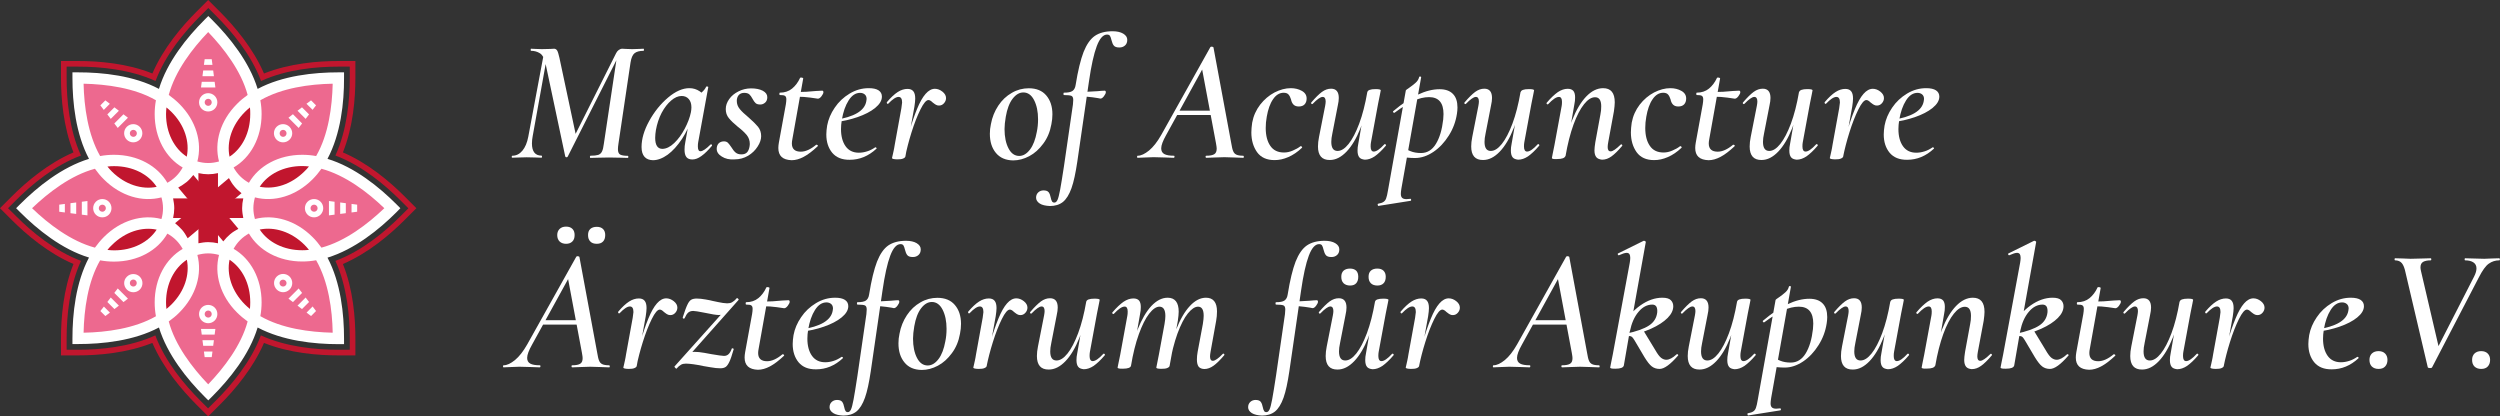 <svg enable-background="new 0 0 2401.6 400" viewBox="0 0 2401.6 400" xmlns="http://www.w3.org/2000/svg" xmlns:xlink="http://www.w3.org/1999/xlink"><rect x="0" y="0" width="2401.6" height="400" fill="#333333" stroke="none"/><clipPath id="a"><path d="m175.1 221c2 2.3 3.6 5.1 5.2 7.9l18.6-15.6 15.6 18.6c2-2.5 4.1-4.8 6.6-6.9 2.3-2 5.1-3.6 7.9-5.2l-15.6-18.6 18.6-15.6c-2.5-2-4.9-4.1-6.9-6.6-2-2.3-3.6-5.1-5.2-7.9l-18.6 15.6-15.6-18.6c-2 2.5-4.1 4.9-6.6 6.9s-5.1 3.6-7.9 5.2l15.6 18.6-18.6 15.6c2.4 2 4.8 4.2 6.9 6.6"/></clipPath><path d="m200 158.8c-3.6 0-7.3-.5-11-1.6l-2.1-.6.6-2.1c4.8-18.1-1.5-38-16.7-53.2-3-3-6.3-5.8-9.9-8.3l-1.3-.9.4-1.5c6.6-24.4 24.5-46.9 38.4-61.4l1.6-1.7 1.6 1.7c13.9 14.5 31.9 37 38.4 61.4l.4 1.5-1.3.9c-3.6 2.5-7 5.3-9.9 8.3-15.2 15.2-21.5 35.1-16.7 53.2l.6 2.1-2.1.6c-3.7 1.1-7.4 1.6-11 1.6" fill="#ed698f"/><path d="m170.9 170.9c-2.6 2.6-5.6 4.8-8.9 6.6l-1.9 1.1-1.1-1.9c-9.4-16.2-27.9-25.8-49.4-25.8-4.2 0-8.5.4-12.9 1.1l-1.5.3-.8-1.3c-12.7-22-15.9-50.5-16.3-70.6l-.1-2.3 2.3.1c20.1.4 48.7 3.6 70.6 16.2l1.3.8-.3 1.5c-.8 4.4-1.1 8.7-1.1 12.9 0 21.5 9.7 40 25.8 49.4l1.9 1.1-1.1 1.9c-1.7 3.3-4 6.3-6.5 8.9" fill="#ed698f"/><path d="m158.8 200c0 3.6-.5 7.3-1.6 11l-.6 2.1-2.1-.6c-18.1-4.8-38 1.5-53.2 16.7-3 3-5.8 6.3-8.3 9.9l-.9 1.3-1.5-.4c-24.4-6.6-46.9-24.5-61.4-38.4l-1.7-1.6 1.7-1.6c14.5-13.9 37-31.9 61.4-38.4l1.5-.4.9 1.3c2.5 3.6 5.3 7 8.3 9.9 15.2 15.2 35.1 21.5 53.2 16.7l2.1-.6.6 2.1c1.1 3.7 1.6 7.4 1.6 11" fill="#ed698f"/><path d="m170.9 229.1c2.6 2.6 4.8 5.6 6.6 8.9l1.1 1.9-1.9 1.1c-16.2 9.4-25.8 27.9-25.8 49.4 0 4.2.4 8.5 1.1 12.9l.3 1.5-1.3.8c-21.9 12.6-50.5 15.8-70.6 16.2l-2.3.1.1-2.3c.4-20.1 3.6-48.7 16.2-70.6l.8-1.4 1.5.3c4.4.8 8.7 1.1 12.9 1.1 21.5 0 40-9.7 49.4-25.8l1.1-1.9 1.9 1.1c3.3 1.9 6.3 4.1 8.9 6.7" fill="#ed698f"/><path d="m200 241.2c3.6 0 7.3.5 11 1.6l2.1.6-.6 2.1c-4.8 18.1 1.5 38 16.7 53.2 3 3 6.3 5.8 9.9 8.3l1.3.9-.4 1.5c-6.6 24.5-24.5 46.9-38.4 61.4l-1.6 1.7-1.6-1.7c-13.9-14.5-31.9-37-38.4-61.4l-.4-1.5 1.3-.9c3.6-2.5 7-5.3 9.9-8.3 15.2-15.2 21.5-35.1 16.7-53.2l-.6-2.1 2.1-.6c3.7-1.1 7.4-1.6 11-1.6" fill="#ed698f"/><path d="m229.1 229.1c2.6-2.6 5.6-4.8 8.9-6.6l1.9-1.1 1.1 1.9c9.4 16.2 27.9 25.8 49.4 25.8 4.2 0 8.5-.4 12.9-1.1l1.5-.3.8 1.3c12.6 21.9 15.8 50.5 16.2 70.6v2.3l-2.3-.1c-20.1-.4-48.7-3.6-70.6-16.2l-1.3-.8.3-1.5c.8-4.4 1.1-8.7 1.1-12.9 0-21.5-9.7-40-25.8-49.4l-1.9-1.1 1.1-1.9c1.9-3.3 4.1-6.3 6.7-8.9" fill="#ed698f"/><path d="m241.2 200c0-3.6.5-7.3 1.6-11l.6-2.1 2.1.6c18.1 4.8 38-1.5 53.2-16.7 3-3 5.8-6.3 8.3-9.9l.9-1.3 1.5.4c24.4 6.6 46.9 24.5 61.4 38.4l1.7 1.6-1.7 1.6c-14.5 13.9-37 31.9-61.4 38.4l-1.5.4-.9-1.3c-2.5-3.6-5.3-7-8.3-9.9-15.2-15.2-35.1-21.5-53.2-16.7l-2.1.6-.6-2.1c-1.1-3.7-1.6-7.4-1.6-11" fill="#ed698f"/><path d="m229.1 170.9c-2.6-2.6-4.8-5.6-6.6-8.9l-1.1-1.9 1.9-1.1c16.2-9.4 25.8-27.9 25.8-49.4 0-4.2-.4-8.5-1.1-12.9l-.3-1.5 1.3-.8c21.9-12.6 50.5-15.8 70.6-16.2h2.3l-.1 2.3c-.4 20.1-3.6 48.7-16.2 70.6l-.8 1.3-1.5-.3c-4.4-.8-8.7-1.1-12.9-1.1-21.5 0-40 9.6-49.4 25.8l-1.1 1.9-1.9-1.1c-3.3-1.9-6.3-4.1-8.9-6.7" fill="#ed698f"/><path d="m238.7 298.5c-1.9-1.6-3.5-3-4.9-4.4-12.8-12.8-18.6-29.7-15.4-45l.7-3.2 2.7 1.8c13.1 8.6 21 24.6 21 42.7 0 2-.1 4.2-.4 6.6l-.4 4.1z" fill="#fff"/><path d="m218.3 150.9c-3.2-15.4 2.6-32.2 15.4-45 1.4-1.4 3-2.9 5-4.4l3.2-2.6.4 4.1c.2 2.4.4 4.6.4 6.6 0 18.2-7.8 34.1-21 42.8l-2.7 1.8z" fill="#fff"/><path d="m178.3 152.3c-13.1-8.6-21-24.6-21-42.8 0-2 .1-4.2.4-6.6l.4-4.1 3.2 2.6c1.9 1.6 3.5 3 4.9 4.4 12.8 12.8 18.6 29.7 15.4 45l-.7 3.2z" fill="#fff"/><path d="m257.5 182.5c-2.9 0-5.7-.3-8.5-.9l-3.2-.7 1.8-2.7c8.6-13.1 24.6-21 42.8-21 2 0 4.2.1 6.6.4l4.1.4-2.6 3.2c-1.6 1.9-3 3.5-4.4 4.9-10.5 10.6-23.5 16.4-36.6 16.4z" fill="#fff"/><path d="m290.4 242.7c-18.2 0-34.1-7.8-42.8-21l-1.8-2.7 3.2-.7c2.8-.6 5.6-.9 8.5-.9 13.1 0 26.1 5.8 36.6 16.3 1.4 1.4 2.9 3.1 4.4 5l2.6 3.2-4.1.4c-2.4.3-4.6.4-6.6.4" fill="#fff"/><path d="m142.5 182.5c-13.1 0-26.1-5.8-36.6-16.3-1.4-1.4-2.9-3.1-4.4-5l-2.6-3.2 4.1-.4c2.5-.2 4.6-.4 6.6-.4 18.2 0 34.1 7.8 42.8 20.9l1.8 2.7-3.2.7c-2.8.7-5.7 1-8.5 1z" fill="#fff"/><path d="m157.7 297.1c-.2-2.4-.4-4.6-.4-6.6 0-18.2 7.8-34.2 20.9-42.8l2.7-1.8.7 3.2c3.2 15.4-2.6 32.2-15.4 45-1.4 1.4-3.1 2.9-5 4.4l-3.2 2.6z" fill="#fff"/><path d="m109.6 242.7c-2 0-4.2-.1-6.6-.4l-4.1-.4 2.6-3.2c1.5-1.9 3-3.5 4.4-5 10.5-10.5 23.5-16.3 36.6-16.3 2.9 0 5.7.3 8.5.9l3.2.7-1.8 2.7c-8.7 13.2-24.6 21-42.8 21" fill="#fff"/><path d="m308.8 237.9c-2.6-3.6-5.4-7.1-8.6-10.2-16.2-16.2-37.1-22.1-55.3-17.3-.9-3.3-1.5-6.7-1.5-10.4 0-3.6.6-7.1 1.5-10.4 18.2 4.8 39.1-1.1 55.3-17.3 3.2-3.2 6-6.6 8.6-10.2 23 6.2 44.5 22.6 60.4 37.9-16 15.3-37.4 31.7-60.4 37.9m-59.3-17.4c14.2-2.9 30.3 2.1 43 14.8 1.5 1.5 2.9 3.1 4.3 4.8-2.1.2-4.3.4-6.4.4-18 0-33-7.9-40.9-20m70.1 99.1c-22.1-.5-48.9-4-69.5-15.9.8-4.4 1.2-8.8 1.2-13.3 0-22.9-10.6-41.9-26.9-51.4 1.7-3 3.7-5.8 6.3-8.4s5.4-4.6 8.4-6.3c9.5 16.3 28.5 26.9 51.3 26.9 4.5 0 8.9-.4 13.3-1.2 11.9 20.8 15.5 47.6 15.9 69.6m-79.5-22.8c-1.7-1.4-3.3-2.8-4.8-4.3-12.7-12.7-17.8-28.8-14.8-43 12.1 7.9 19.9 22.9 20 40.9 0 2.2-.2 4.3-.4 6.4m-40.1 72.4c-15.3-16-31.7-37.4-37.9-60.4 3.6-2.6 7.1-5.4 10.2-8.6 16.2-16.2 22.1-37.1 17.3-55.3 3.3-.9 6.8-1.5 10.4-1.5s7.1.6 10.4 1.5c-4.8 18.2 1.1 39.2 17.3 55.3 3.2 3.2 6.6 6 10.2 8.6-6.2 23-22.6 44.4-37.9 60.4m-35.3-76.7c-1.5 1.5-3.1 2.9-4.8 4.3-.2-2.1-.4-4.3-.4-6.4 0-18 7.8-33 19.9-40.9 3 14.2-2 30.3-14.7 43m-84.4 27.1c.5-22.1 4-48.9 15.9-69.5 4.4.8 8.8 1.2 13.3 1.2 22.9 0 41.9-10.6 51.3-26.9 3 1.7 5.8 3.7 8.4 6.3s4.6 5.4 6.3 8.4c-16.3 9.5-26.9 28.5-26.9 51.4 0 4.5.4 8.9 1.2 13.3-20.6 11.8-47.4 15.4-69.5 15.8m70.2-99.1c-7.9 12.1-22.9 19.9-40.9 19.9-2.1 0-4.3-.1-6.4-.4 1.4-1.7 2.8-3.3 4.3-4.8 12.7-12.6 28.8-17.6 43-14.7m-119.7-20.5c16-15.3 37.4-31.7 60.4-37.9 2.6 3.6 5.4 7.1 8.6 10.2 16.2 16.2 37.1 22.1 55.3 17.3.9 3.3 1.5 6.7 1.5 10.4 0 3.6-.5 7.1-1.5 10.4-18.2-4.8-39.1 1.1-55.3 17.3-3.2 3.2-6 6.6-8.6 10.2-23-6.2-44.5-22.6-60.4-37.9m119.7-20.5c-14.2 2.9-30.3-2.1-43-14.8-1.5-1.5-2.9-3.1-4.3-4.8 2.1-.2 4.3-.4 6.4-.4 18 0 32.9 7.9 40.9 20m-70.2-99.1c22.1.5 48.9 4 69.5 15.9-.8 4.4-1.2 8.8-1.2 13.3 0 22.9 10.6 41.9 26.9 51.3-1.7 3-3.7 5.8-6.3 8.4s-5.4 4.6-8.4 6.3c-9.5-16.3-28.4-26.9-51.3-26.9-4.5 0-8.9.4-13.3 1.2-11.8-20.7-15.4-47.5-15.9-69.5m79.6 22.8c1.7 1.4 3.3 2.8 4.8 4.3 12.7 12.7 17.8 28.8 14.8 43-12.1-7.9-20-22.9-20-40.9 0-2.2.2-4.3.4-6.4m40.1-72.4c15.3 16 31.7 37.4 37.9 60.4-3.6 2.6-7.1 5.4-10.2 8.6-16.2 16.2-22.1 37.1-17.3 55.3-3.3.9-6.7 1.5-10.4 1.5s-7.1-.6-10.4-1.5c4.8-18.2-1.1-39.1-17.3-55.3-3.2-3.2-6.6-6-10.2-8.6 6.2-23 22.6-44.5 37.9-60.4m35.3 76.7c1.5-1.5 3.1-2.9 4.8-4.3.2 2.1.4 4.3.4 6.4 0 18-7.8 33-20 40.9-2.9-14.2 2.1-30.3 14.8-43m61.5 52.4c-1.4 1.7-2.8 3.3-4.3 4.8-12.7 12.7-28.8 17.8-43 14.8 7.9-12.1 22.9-19.9 40.9-19.9 2.1-.1 4.3.1 6.4.3m22.8-79.5c-.5 22.1-4 48.9-15.9 69.5-4.4-.8-8.8-1.2-13.3-1.2-22.9 0-41.9 10.6-51.3 26.9-3-1.7-5.8-3.7-8.4-6.3s-4.6-5.4-6.3-8.4c16.3-9.5 26.9-28.5 26.9-51.3 0-4.5-.4-8.9-1.2-13.3 20.7-11.9 47.4-15.5 69.5-15.9m65 119.6-3.8-3.8c-16.6-16.6-40.1-35.7-66.2-43.6 12.8-24.1 16-54.1 15.9-77.7v-5.4h-5.4c-23.5 0-53.6 3.1-77.6 15.9-8-26.1-27-49.6-43.6-66.2l-3.8-3.8-3.8 3.8c-16.6 16.6-35.7 40.1-43.6 66.2-24.1-12.8-54.1-15.9-77.7-15.9h-5.4v5.4c0 23.5 3.1 53.6 15.9 77.7-26.1 8-49.6 27-66.2 43.6l-3.8 3.8 3.8 3.8c16.6 16.6 40.1 35.7 66.2 43.6-12.8 24.1-15.9 54.1-15.9 77.7v5.4h5.4c23.5 0 53.6-3.1 77.7-15.9 8 26.1 27 49.6 43.6 66.2l3.8 3.8 3.8-3.8c16.6-16.6 35.7-40.1 43.6-66.2 24.1 12.8 54.1 16 77.6 16h5.4v-5.4c0-23.5-3.1-53.6-15.9-77.7 26.1-8 49.6-27 66.2-43.6z" fill="#fff"/><path d="m322.2 250.6c11.3 24.7 13.8 53.8 13.8 74.5v10.9h-10.9c-20.8 0-49.8-2.5-74.5-13.8-9.5 25.4-28.3 47.7-43 62.4l-7.7 7.7-7.7-7.7c-14.7-14.7-33.5-37-43-62.4-24.5 11.3-53.6 13.8-74.3 13.8h-10.9v-10.9c0-20.7 2.5-49.8 13.8-74.5-25.4-9.5-47.8-28.3-62.4-43l-7.7-7.6 7.7-7.7c14.7-14.7 37-33.5 62.4-42.9-11.3-24.7-13.8-53.8-13.8-74.5v-10.9h10.9c20.8 0 49.8 2.5 74.5 13.8 9.5-25.4 28.3-47.8 43-62.4l7.7-7.7 7.7 7.7c14.7 14.7 33.5 37 43 62.4 24.5-11.3 53.6-13.8 74.3-13.8h10.9v10.9c0 20.7-2.5 49.8-13.8 74.5 25.4 9.5 47.7 28.3 62.4 43l7.7 7.7-7.7 7.7c-14.6 14.6-37 33.4-62.4 42.8m77.8-50.6-11.5-11.5c-13.7-13.7-34.8-31.7-59.1-42.1 9.9-24.5 12-52.1 12-71.5v-16.3h-16.3c-19.4 0-47 2.2-71.5 12-10.4-24.3-28.4-45.3-42.1-59.1l-11.5-11.5-11.5 11.5c-13.7 13.7-31.7 34.8-42.1 59.1-24.5-9.9-52.1-12-71.5-12h-16.3v16.3c0 19.4 2.2 47 12 71.5-24.3 10.4-45.4 28.4-59.1 42.1l-11.5 11.5 11.5 11.5c13.7 13.7 34.8 31.7 59.1 42.1-9.9 24.5-12 52.1-12 71.5v16.3h16.3c19.4 0 47-2.2 71.5-12 10.4 24.3 28.4 45.3 42.1 59.1l11.5 11.5 11.5-11.5c13.7-13.7 31.7-34.8 42.1-59.1 24.5 9.9 52.1 12 71.5 12h16.3v-16.3c0-19.4-2.1-47-12-71.5 24.3-10.4 45.4-28.4 59.1-42.1z" fill="#c1162e"/><path d="m235.3 292.5c1.5 1.5 3.1 2.9 4.8 4.3.2-2.1.3-4.3.3-6.4 0-18-7.8-32.9-19.9-40.9-2.9 14.2 2.1 30.3 14.8 43" fill="#c1162e"/><path d="m240.1 103.2c-1.7 1.4-3.3 2.8-4.8 4.3-12.7 12.7-17.7 28.8-14.8 43 12.1-7.9 19.9-22.9 19.9-40.9.1-2.2-.1-4.3-.3-6.4" fill="#c1162e"/><path d="m164.7 107.5c-1.5-1.5-3.1-2.9-4.8-4.3-.2 2.1-.4 4.3-.4 6.4 0 18 7.8 33 19.9 40.9 3-14.2-2-30.3-14.7-43" fill="#c1162e"/><path d="m296.8 159.9c-2.1-.2-4.3-.4-6.4-.4-18 0-33 7.8-40.9 19.9 14.2 2.9 30.3-2.1 43-14.8 1.5-1.4 3-3 4.3-4.7" fill="#c1162e"/><path d="m249.5 220.5c7.9 12.1 22.9 19.9 40.9 19.9 2.1 0 4.3-.1 6.4-.4-1.4-1.7-2.8-3.3-4.3-4.8-12.7-12.6-28.8-17.6-43-14.7" fill="#c1162e"/><path d="m150.5 179.5c-7.9-12.1-22.9-19.9-40.9-19.9-2.1 0-4.3.1-6.4.4 1.4 1.7 2.8 3.3 4.3 4.8 12.7 12.6 28.8 17.6 43 14.7" fill="#c1162e"/><path d="m159.5 290.4c0 2.1.1 4.3.4 6.4 1.7-1.4 3.3-2.8 4.8-4.3 12.7-12.7 17.7-28.8 14.8-43-12.1 8-20 22.9-20 40.9" fill="#c1162e"/><path d="m103.2 240.1c2.1.2 4.3.4 6.4.4 18 0 33-7.8 40.9-19.9-14.2-3-30.3 2.1-43 14.8-1.6 1.4-3 3-4.3 4.7" fill="#c1162e"/><g fill="#fff"><path d="m200 89.5c-4.9 0-8.8 3.9-8.8 8.8s3.9 8.8 8.8 8.8 8.8-3.9 8.8-8.8-4-8.8-8.8-8.8m0 5.4c1.9 0 3.4 1.5 3.4 3.4s-1.5 3.4-3.4 3.4c-1.8 0-3.4-1.5-3.4-3.4s1.5-3.4 3.4-3.4"/><path d="m193.1 84h13.8l-.7-5.4h-12.4z"/><path d="m194.5 73.2h11l-.7-5.5h-9.6z"/><path d="m195.9 62.3h8.2l-.7-5.4h-6.8z"/><path d="m121.8 121.8c-3.4 3.4-3.4 9 0 12.4s9 3.4 12.4 0 3.4-9 0-12.4-8.9-3.4-12.4 0m3.9 3.9c1.3-1.3 3.4-1.3 4.8 0 1.3 1.3 1.3 3.4 0 4.8-1.3 1.3-3.4 1.3-4.8 0-1.3-1.4-1.3-3.5 0-4.8"/><path d="m113.1 122.9 9.8-9.8-4.3-3.3-8.8 8.8z"/><path d="m106.4 114.2 7.8-7.8-4.3-3.3-6.8 6.8z"/><path d="m99.7 105.6 5.8-5.9-4.3-3.3-4.8 4.8z"/><path d="m89.5 200c0 4.9 3.9 8.8 8.8 8.8s8.8-3.9 8.8-8.8-3.9-8.8-8.8-8.8-8.8 4-8.8 8.8m5.4 0c0-1.9 1.5-3.4 3.4-3.4s3.4 1.5 3.4 3.4c0 1.8-1.5 3.4-3.4 3.4s-3.4-1.5-3.4-3.4"/><path d="m84 206.9v-13.8l-5.4.7v12.4z"/><path d="m73.2 205.5v-11l-5.5.7v9.6z"/><path d="m62.3 204.1v-8.2l-5.4.7v6.8z"/><path d="m121.9 278.2c3.4 3.4 9 3.4 12.4 0s3.4-9 0-12.4-9-3.4-12.4 0c-3.5 3.4-3.5 8.9 0 12.4m3.8-3.9c-1.3-1.3-1.3-3.4 0-4.8 1.3-1.3 3.4-1.3 4.7 0s1.3 3.4 0 4.8c-1.3 1.3-3.4 1.3-4.7 0"/><path d="m122.9 286.9-9.8-9.8-3.3 4.3 8.8 8.8z"/><path d="m114.2 293.6-7.8-7.8-3.3 4.3 6.8 6.8z"/><path d="m105.6 300.3-5.8-5.8-3.4 4.3 4.8 4.8z"/><path d="m200 310.5c4.9 0 8.8-3.9 8.8-8.8s-3.9-8.8-8.8-8.8-8.8 3.9-8.8 8.8 4 8.8 8.8 8.8m0-5.4c-1.8 0-3.4-1.5-3.4-3.4s1.5-3.4 3.4-3.4 3.4 1.5 3.4 3.4-1.5 3.4-3.4 3.4"/><path d="m206.9 316h-13.8l.7 5.4h12.4z"/><path d="m205.5 326.8h-11l.7 5.4h9.6z"/><path d="m204.1 337.7h-8.2l.7 5.4h6.8z"/><path d="m278.2 278.1c3.4-3.4 3.4-9 0-12.4s-9-3.4-12.4 0-3.4 9 0 12.4c3.4 3.5 8.9 3.5 12.4 0m-3.9-3.8c-1.3 1.3-3.4 1.3-4.8 0-1.3-1.3-1.3-3.4 0-4.7s3.4-1.3 4.8 0c1.3 1.3 1.3 3.4 0 4.7"/><path d="m286.9 277.1-9.8 9.8 4.3 3.3 8.8-8.8z"/><path d="m293.6 285.8-7.8 7.8 4.3 3.3 6.8-6.8z"/><path d="m300.3 294.4-5.8 5.9 4.3 3.3 4.8-4.8z"/><path d="m310.5 200c0-4.9-3.9-8.8-8.8-8.8s-8.8 3.9-8.8 8.8 3.9 8.8 8.8 8.8 8.8-4 8.8-8.8m-5.4 0c0 1.9-1.5 3.4-3.4 3.4-1.8 0-3.4-1.5-3.4-3.4s1.5-3.4 3.4-3.4 3.4 1.5 3.4 3.4"/><path d="m316 193.1v13.8l5.4-.7v-12.4z"/><path d="m326.8 194.5v11l5.4-.7v-9.6z"/><path d="m337.7 195.9v8.2l5.4-.7v-6.8z"/><path d="m278.1 121.8c-3.4-3.4-9-3.4-12.4 0s-3.4 9 0 12.4 9 3.4 12.4 0c3.5-3.4 3.5-8.9 0-12.4m-3.8 3.9c1.3 1.3 1.3 3.4 0 4.8-1.3 1.3-3.4 1.3-4.7 0s-1.3-3.4 0-4.8c1.3-1.3 3.4-1.3 4.7 0"/><path d="m277.1 113.1 9.8 9.8 3.3-4.3-8.8-8.9z"/><path d="m285.8 106.4 7.8 7.8 3.3-4.3-6.8-6.8z"/><path d="m294.4 99.7 5.9 5.8 3.3-4.3-4.8-4.8z"/></g><path d="m200 167.4c-3.1 0-6.3-.4-9.4-1.1v24.3h-24.3c.6 3.1 1.1 6.3 1.1 9.4s-.4 6.2-1.1 9.4h24.3v24.3c3.1-.6 6.3-1.1 9.4-1.1s6.2.4 9.4 1.1v-24.3h24.3c-.6-3.1-1.1-6.3-1.1-9.4s.4-6.3 1.1-9.4h-24.3v-24.3c-3.1.7-6.3 1.1-9.4 1.1" fill="#c1162e"/><g clip-path="url(#a)"><path d="m156.8 156.8h86.3v86.3h-86.3z" fill="#c1162e" transform="matrix(.94 -.342 .342 .94 -56.336 80.436)"/></g><g enable-background="new" fill="#fff"><path d="m491.6 150.6c0-.7.2-1 .5-1 3.8 0 7-1.6 9.7-4.8s4.6-7.7 5.7-13.5l15.1-80.7 3.5.3-14.4 80c-.4 2.2-.7 4.5-.7 6.9 0 7.8 3.1 11.7 9.2 11.7.3 0 .5.3.5 1s-.2 1-.5 1c-2.5 0-4.4-.1-5.7-.2l-8.6-.2-7.5.2c-1.5.1-3.6.2-6.4.2-.2.1-.4-.2-.4-.9zm75.1 0c0-.7.2-1 .5-1 3.4 0 5.8-.3 7.5-.8 1.6-.6 2.8-1.6 3.6-3.3.8-1.6 1.4-4.1 1.8-7.5l12.6-84 4-5.2-51.3 101.6c-.2.4-.6.7-1.2.7s-1-.3-1.2-.8l-19-89.6c-1-4.7-2.8-7.9-5.3-9.5s-5.4-2.4-8.6-2.4c-.2 0-.3-.3-.3-1s.1-1 .3-1c1.9 0 3.4.1 4.4.2l5.9.2 8.4-.2c1-.1 2.2-.2 3.5-.2 1.2 0 2.2.6 2.9 1.7s1.4 3.5 2.2 7l16.3 76.6-9.1 13.1 47.3-94.2c.6-1.2 1.4-2.2 2.5-3s2.2-1.2 3.4-1.2c1.3 0 2.5.1 3.5.2l6 .2 6.5-.2c1-.1 2.5-.2 4.5-.2.2 0 .3.3.3 1s-.1 1-.3 1c-3.9 0-6.8.8-8.7 2.3s-3.2 4.5-3.9 9l-11.6 78c-.3 2-.5 3.7-.5 5.2 0 2.6.7 4.3 2 5.1s3.9 1.3 7.5 1.3c.3 0 .5.3.5 1s-.2 1-.5 1c-3 0-5.4-.1-7.2-.2l-10.9-.2-10.6.2c-1.8.1-4.3.2-7.4.2-.1-.1-.3-.4-.3-1.1z"/><path d="m619.2 150.7c-1.9-2.1-2.9-5.2-2.9-9.5 0-7.7 2.4-16 7.3-24.9s10.9-16.4 18.1-22.5 14.1-9.1 20.5-9.1c3.7 0 7 1 10.1 3.1 3 2.1 4.7 5.1 5 9.1l-9.1-5.2c1.8-.2 3.7-1.1 5.7-2.8 2-1.6 3.5-3.5 4.5-5.6.2-.2.5-.3.8-.3s.6.1.9.3.4.3.3.4l-9.7 53c-.2 1-.3 2.3-.3 3.9 0 3.1.8 4.7 2.5 4.7 2.1 0 5.4-2.2 9.7-6.5.1-.1.3-.2.5-.2.3 0 .6.2.8.6s.2.7 0 .9c-3.7 4.4-7 7.6-10.1 9.8-3 2.2-5.9 3.3-8.7 3.3-2.6 0-4.5-.8-5.7-2.3s-1.8-3.9-1.8-7.1c0-2.3.2-4.7.7-7l4.2-23.5 3.4-2.9c-2.8 8.7-6.4 16.4-10.7 23-4.4 6.6-9 11.7-13.8 15.2-4.9 3.5-9.6 5.3-14.2 5.3-3.4-.1-6.1-1.1-8-3.2zm28.5-13.3c3.9-3.7 7.2-8.3 10.1-13.8s4.9-10.8 5.9-15.7c.3-1.7.5-3.2.5-4.7 0-3.4-.8-6-2.5-8s-4-3-6.9-3c-3.4 0-6.7 1.5-10.1 4.4s-6.4 6.8-9.1 11.8c-2.6 5-4.4 10.5-5.5 16.5-.4 2.6-.7 5.1-.7 7.5 0 7 2.3 10.6 7 10.6 3.7-.1 7.4-1.9 11.3-5.6z"/><path d="m693.4 150.4c-3.3-2-4.9-4.5-4.9-7.4 0-2.3.7-4.1 2-5.4 1.3-1.2 3-1.8 4.9-1.8 1.6 0 2.8.4 3.8 1.3.9.9 2 2.3 3.3 4.2 1.3 2.2 2.7 4 4.1 5.2s3.3 1.8 5.6 1.8 4.1-.6 5.4-1.9c1.2-1.3 2.1-3.3 2.5-6 .1-.4.2-1.1.2-2 0-3.4-1-6.2-2.9-8.6-2-2.4-4.8-5.1-8.6-8-3.9-3.2-6.8-6-8.7-8.4-1.9-2.3-2.9-5.2-2.9-8.6s1.1-6.5 3.3-9.6 5.1-5.5 8.9-7.4c3.7-1.9 7.8-2.9 12.2-2.9 4.6 0 8.3.8 11.2 2.3 2.9 1.6 4.3 3.6 4.3 6.2 0 2.2-.7 4-2.1 5.2s-2.9 1.8-4.6 1.8c-2 0-3.5-.4-4.5-1.3s-2-2.3-3-4.2-2-3.3-3.1-4.3c-1.1-.9-2.7-1.4-4.8-1.4-2.3 0-4.1.7-5.4 2.2-1.2 1.5-1.8 3.3-1.8 5.5 0 2.9.9 5.5 2.9 7.9 1.9 2.3 4.7 5 8.4 8 4 3.5 7 6.5 9.1 9 2 2.5 3 5.5 3 9 0 3.1-1.1 6.5-3.4 10-2.2 3.5-5.3 6.5-9.1 8.8-3.9 2.3-8.2 3.5-13 3.5-5 .4-9-.6-12.3-2.7z"/><path d="m747.7 142.1c0-1.6.2-3.2.5-5l6.7-36.7c.3-2 .5-3.6.5-4.9 0-1.7-.4-2.8-1.3-3.4-.8-.6-2.5-.8-4.9-.8-.3 0-.5-.3-.5-1 0-.9.2-1.3.5-1.3 4.6 0 8.5-1.3 11.7-3.9s5.8-6.1 7.7-10.3c0-.2.3-.3 1-.3.6 0 1.1.1 1.5.3s.6.4.5.6l-10.4 58.2c-.3 1.5-.5 2.9-.5 4.2 0 5.3 2.9 7.9 8.6 7.9 4.5 0 9.4-2.2 14.8-6.7h.2c.4 0 .8.2 1.2.5.3.3.3.7 0 1-5 4.7-9.5 8.1-13.5 10.2s-7.8 3.2-11.5 3.2c-8.6-.3-12.8-4.1-12.8-11.8zm31.1-48.3c-4.2-.6-8.6-.9-13.3-.9l.3-4.5c5.6 0 11.6-.3 18.1-1l5.9-.3c.8 0 1.2.5 1.2 1.5 0 .9-.6 2.2-1.8 3.8s-2.4 2.4-3.5 2.4c-.4 0-2.7-.3-6.9-1z"/><path d="m799.5 146.8c-3.8-4.6-5.7-10.5-5.7-17.6 0-2.6.3-5.4.8-8.6 1.1-5.9 3.5-11.7 7.3-17.2 3.7-5.5 8.5-10 14.3-13.5s11.9-5.2 18.4-5.2c4.1 0 7.3.7 9.4 2.1s3.2 3.4 3.2 6c0 3.8-2.2 7.4-6.5 10.9s-10 6.4-16.9 8.8c-7 2.4-14.3 4.1-22.1 4.9l.3-2.2c18.6-2.8 28.6-8.8 30.2-17.9.2-1.1.3-1.8.3-2.2 0-1.9-.6-3.4-1.8-4.4s-2.7-1.5-4.5-1.5c-4.2 0-7.9 2.4-11 7.3s-5.2 11-6.5 18.5c-.6 3.6-.8 6.6-.8 9.1 0 6.8 1.5 12.3 4.4 16.4s7.2 6.2 12.7 6.2c2.6 0 5.2-.4 8-1.3 2.7-.8 5.3-2.2 7.8-3.9h.2c.3 0 .6.2.9.5s.3.6.1.8c-7.7 7.2-16.3 10.7-25.7 10.7-7.4.1-13-2.2-16.8-6.7z"/><path d="m856.9 151.8.8-3.5c.2-.9.5-2.1.8-3.6s.7-3.3 1-5.5l6.4-35.2c.4-2.9.7-4.8.7-5.5 0-3.6-1.1-5.4-3.4-5.4-2.5 0-5.8 2.2-9.9 6.5-.1.1-.3.2-.5.2-.3 0-.6-.2-.8-.6s-.2-.8 0-1.1c3.8-4.5 7.3-7.7 10.4-9.7s6.3-3 9.4-3c2.6 0 4.4.8 5.6 2.3s1.8 3.8 1.8 7c0 1.9-.3 4.5-.8 7.9l-8.6 47.5c-.1.9-.8 1.6-2.2 2.2-1.3.6-3.2.8-5.7.8-3.3-.1-5-.5-5-1.3zm24-47c5.3-13 11-19.5 17.2-19.5 2.5 0 4.9.9 7.2 2.7s3.5 3.9 3.5 6.2c0 1.8-.6 3.4-1.9 4.9s-2.9 2.3-4.8 2.3c-1.1 0-2.1-.2-2.9-.7-.8-.4-1.5-.9-2.1-1.4s-1-.8-1.2-.9c-1.6-1.6-2.9-2.3-4-2.3-2.1 0-4.7 3-7.7 9.1s-5.9 13.4-8.6 22.1c-2.7 8.6-4.6 16.2-5.9 22.6l-1.7-.2c3.4-16.9 7.6-31.9 12.9-44.9z"/><path d="m956.7 146.9c-3.9-4.7-5.8-10.8-5.8-18.4 0-3 .3-6.1 1-9.2 1.2-6.6 3.6-12.5 7.1-17.8s7.9-9.4 13-12.3c5.1-3 10.6-4.4 16.3-4.4 7.3 0 12.9 2.3 16.8 6.9s5.9 10.6 5.9 18.1c0 3-.3 6.2-1 9.6-1.3 7.2-3.9 13.4-7.8 18.6-3.9 5.3-8.3 9.3-13.4 12s-10.3 4.1-15.5 4.1c-7.2-.1-12.7-2.5-16.6-7.2zm32.8-3.3c3.1-4.1 5.2-9.8 6.5-16.9.8-3.8 1.2-7.8 1.2-12.1 0-7.4-1.3-13.5-3.8-18.4s-6-7.4-10.3-7.4c-3.8 0-7.2 2-10.3 6s-5.3 9.8-6.6 17.3c-.8 4.7-1.2 8.7-1.2 11.9 0 7.5 1.3 13.7 3.8 18.5 2.5 4.9 6 7.3 10.3 7.3 3.8 0 7.3-2.1 10.4-6.2z"/><path d="m998.8 195.5c-2.3-1.5-3.5-3.4-3.5-5.6 0-2.1.7-3.8 2.1-5.1s3.1-1.9 5.1-1.9c2.3 0 4 .6 4.9 1.8s1.6 3 2 5.2c.3 1.6.7 2.7 1.2 3.5.4.8 1.2 1.2 2.3 1.2 1.2 0 2.2-.9 3-2.6s1.6-5 2.5-9.7c.9-4.8 2.1-12.3 3.7-22.7l8.6-59.2c.2-2.5.3-3.9.3-4.4 0-2.1-.6-3.4-1.7-3.9s-3.5-.8-7.2-.8c-.3 0-.5-.3-.5-1 0-.9.2-1.3.5-1.3 3.8 0 6.5-.5 8.1-1.6s2.7-3 3.1-5.8c2.2-13.8 4.8-24.3 7.6-31.6 2.9-7.3 6.5-12.5 10.8-15.5 4.4-3 10.1-4.5 17.1-4.5 4.2 0 7.7.8 10.2 2.3 2.6 1.6 3.9 3.5 3.9 5.9s-.7 4.2-2.2 5.5-3.2 1.9-5.4 1.9c-2.6 0-4.3-.6-5.3-1.8s-1.7-3-2.3-5.4c-.4-1.8-.9-3.1-1.4-3.9s-1.4-1.3-2.8-1.3c-3.8 0-7.1 3.7-9.9 11.1s-5.3 18.7-7.5 33.9l-11.2 77.1c-1.6 10.8-3.4 19.3-5.6 25.5-2.2 6.1-4.9 10.5-8.2 13.2-3.3 2.6-7.5 3.9-12.5 3.9-4.2-.2-7.5-.9-9.8-2.4zm51-102c-4.2-.6-8.4-.9-12.5-.9l.3-4.2c2.5 0 8-.3 16.6-.8 3.2-.3 5.5-.5 6.9-.5.8 0 1.2.5 1.2 1.5 0 .9-.6 2.2-1.8 3.8s-2.4 2.4-3.5 2.3c-.6-.2-3-.6-7.2-1.2z"/><path d="m1092.3 150.6c0-.7.2-1 .7-1 3.1 0 6.7-1.7 10.8-5 4.1-3.4 8-8.4 11.8-15.1l47.1-84.2c.2-.3.7-.5 1.3-.5.3 0 .7.1 1 .2s.6.3.7.5l17.1 92.1c.6 3.5 1.1 6 1.8 7.5.6 1.6 1.6 2.7 3 3.4s3.6 1.1 6.6 1.1c.4 0 .7.3.7 1s-.2 1-.7 1c-1.7 0-4.4-.1-8.2-.3-4-.2-7.3-.3-9.9-.3-2.5 0-5.6.1-9.4.3-3.6.2-6.2.3-7.9.3-.4 0-.7-.3-.7-1s.2-1 .7-1c3.6 0 6.1-.5 7.7-1.5s2.3-2.8 2.3-5.4c0-.8-.2-2.5-.7-5.2l-13.8-73.6 7.7-10.1-41.8 76c-3.1 5.5-4.7 9.7-4.7 12.7 0 2.6 1 4.4 3 5.5s5.1 1.6 9.2 1.6c.4 0 .6.3.6 1-.1.7-.3 1-.8 1-1.5 0-4.2-.1-8.2-.3-4.9-.2-8.7-.3-11.2-.3-2.3 0-5.1.1-8.2.3s-5.5.3-7.2.3c-.1 0-.4-.3-.4-1zm38.9-44.3h36.4l.3 4.2h-39.2z"/><path d="m1207.6 146.2c-3.6-5.1-5.5-11.4-5.5-19 0-2.7.3-5.8.8-9.4 1.2-6.5 3.8-12.2 7.7-17.3 3.9-5 8.5-8.9 13.8-11.7 5.3-2.7 10.5-4.1 15.6-4.1 4 0 7.6.9 10.6 2.6 3.1 1.7 4.6 4.2 4.6 7.3 0 2.3-.6 4.2-1.9 5.6s-3.2 2.1-5.6 2.1c-2.2 0-3.9-.6-5.1-1.8s-2-2.9-2.4-5c-.6-1.9-1.3-3.4-2.3-4.6s-2.6-1.8-4.7-1.8c-4 0-7.5 2.1-10.3 6.3-2.9 4.2-4.8 9.8-6 16.7-.7 3.8-1 7.4-1 10.9 0 7.2 1.5 12.9 4.4 17.1 2.9 4.3 7.3 6.4 13.2 6.4 2.7 0 5.5-.6 8.3-1.8 2.9-1.2 5.4-2.6 7.6-4.3h.2c.3 0 .7.2 1 .5s.4.7.2 1c-4.2 4-8.6 7-13.2 9s-8.9 2.9-13.2 2.9c-7.5 0-13.1-2.5-16.8-7.6z"/><path d="m1266.1 140.7c0-2.7.3-5.7 1-9.1l5.9-29.9c.3-1.7.5-3.1.5-4.2 0-2.9-1-4.4-2.9-4.4-1.1 0-2.5.6-4 1.7-1.6 1.1-3.4 2.7-5.5 4.9-.2.2-.4.3-.7.3s-.6-.2-.8-.6-.2-.8.2-1.1c3.9-4.6 7.3-7.9 10.1-10 2.9-2.1 5.8-3.1 8.8-3.1 4.9 0 7.4 3 7.4 8.9 0 2-.3 4.5-1 7.5l-5.2 26.7c-.7 3.1-1 5.8-1 8 0 5.8 2 8.7 6 8.7 3.5 0 7-2.2 10.6-6.7s7-11 10.2-19.5c3.2-8.6 5.8-18.7 7.8-30.4l2.7.2c-2.2 13.1-5.3 24.5-9.2 34.4-3.9 9.8-8.4 17.4-13.5 22.7s-10.4 8-16 8c-7.6.1-11.4-4.3-11.4-13zm39.7 10.4c-1.1-1.3-1.7-3.5-1.7-6.4 0-2.1.2-4.3.7-6.5l8.7-49.6c.3-2 3-3 7.9-3 3.4 0 5 .4 5 1.2l-.7 3.7c-1.1 5.3-1.7 8.2-1.8 8.9l-6.9 37.4c-.2 1-.3 2.3-.3 3.9 0 3.2 1 4.9 3 4.9 2.5 0 5.9-2.3 10.2-7 .1-.1.3-.2.5-.2.3 0 .6.2.9.6s.3.8-.1 1.1c-3.9 4.6-7.5 7.9-10.6 10.1-3.2 2.1-6.3 3.2-9.5 3.2-2.4-.3-4.2-.9-5.3-2.3z"/><path d="m1323.5 196.9c-.2-.7 0-1.1.4-1.2 2.3-.4 4.1-1 5.2-1.8 1.1-.7 2-1.9 2.5-3.4.6-1.6 1.2-4.2 1.8-7.9l17.1-95.8c0-.2 1.1-1.1 3.4-2.6 2.2-1.5 4.2-3.1 6-4.7s2.9-3.4 3.4-5.5c.1-.4.5-.6 1.1-.5s.9.4.8.8l-19 107c-.3 2-.5 3.6-.5 4.9 0 1.8.4 3.1 1.3 3.9.8.8 2.2 1.2 4.1 1.2.4 0 1.7-.1 3.7-.3.4-.1.7.1.8.8.1.6-.1 1-.5 1.1l-30.9 4.9c-.3.1-.5-.2-.7-.9zm21.1-46.6 1.7-9.9c2.8 2 5.6 3.6 8.6 4.8 2.9 1.2 6.3 1.8 10.2 1.8 5.9 0 10.7-2.9 14.3-8.8s5.9-13.7 7-23.4c.2-2.5.3-4.2.3-5.2 0-10.8-4.6-16.3-13.9-16.3-4.8 0-9.8 1.2-14.9 3.6s-11.2 6.2-18.1 11.3c-.1.1-.3.2-.5.2-.4 0-.8-.2-1-.7-.2-.4-.2-.8.2-1 16.5-14 31.4-21 44.4-21 5.6 0 9.9 1.5 12.8 4.5 3 3 4.4 7.4 4.4 13.1 0 1.9-.2 3.9-.5 5.9-1.1 7.5-3.7 14.5-7.8 21s-9 11.8-14.8 15.7-11.7 5.9-17.7 5.9c-5 0-9.9-.5-14.7-1.5z"/><path d="m1413.3 140.7c0-2.7.3-5.7 1-9.1l5.9-29.9c.3-1.7.5-3.1.5-4.2 0-2.9-1-4.4-2.9-4.4-1.1 0-2.5.6-4 1.7-1.6 1.1-3.4 2.7-5.5 4.9-.2.2-.4.3-.7.3s-.6-.2-.8-.6-.2-.8.2-1.1c3.9-4.6 7.3-7.9 10.1-10 2.9-2.1 5.8-3.1 8.8-3.1 4.9 0 7.4 3 7.4 8.9 0 2-.3 4.5-1 7.5l-5.2 26.7c-.7 3.1-1 5.8-1 8 0 5.8 2 8.7 6 8.7 3.5 0 7-2.2 10.6-6.7s7-11 10.2-19.5c3.2-8.6 5.8-18.7 7.8-30.4l2.7.2c-2.2 13.1-5.3 24.5-9.2 34.4-3.9 9.8-8.4 17.4-13.5 22.7s-10.4 8-16 8c-7.6.1-11.4-4.3-11.4-13zm39.8 10.4c-1.1-1.3-1.7-3.5-1.7-6.4 0-2.1.2-4.3.7-6.5l8.7-49.6c.3-2 3-3 7.9-3 3.4 0 5 .4 5 1.2l-.7 3.7c-1.1 5.3-1.7 8.2-1.8 8.9l-6.9 37.4c-.2 1-.3 2.3-.3 3.9 0 3.2 1 4.9 3 4.9 2.5 0 5.9-2.3 10.2-7 .1-.1.3-.2.5-.2.3 0 .6.2.9.6s.3.8-.1 1.1c-3.9 4.6-7.5 7.9-10.6 10.1-3.2 2.1-6.3 3.2-9.5 3.2-2.4-.3-4.2-.9-5.3-2.3z"/><path d="m1490.8 151.8.7-3.7c1.1-5.3 1.7-8.2 1.8-8.9l6.9-37.4c.2-1 .3-2.3.3-4 0-3.1-1-4.7-2.9-4.7-2.6 0-6 2.3-10.4 7-.1.1-.3.2-.5.2-.3 0-.6-.2-.9-.6s-.3-.8.1-1.1c3.9-4.6 7.5-7.9 10.6-10.1 3.2-2.1 6.3-3.2 9.5-3.2 2.5 0 4.2.7 5.4 2 1.1 1.3 1.7 3.4 1.7 6.2 0 2.2-.2 4.5-.7 6.7l-8.6 49.6c-.6 2-3.2 3-8.1 3-3.2.2-4.9-.2-4.9-1zm42.7-.8c-1.2-1.5-1.8-3.6-1.8-6.5 0-1.8.3-4.4.8-7.7l4.9-26.7c.6-2.7.8-5.4.8-8 0-5.8-2-8.7-5.9-8.7-3.5 0-7 2.2-10.6 6.7s-7 11-10.1 19.5c-3.1 8.6-5.7 18.7-7.7 30.4l-2.7-.2c2.1-13.1 5.1-24.5 9.1-34.4 3.9-9.8 8.4-17.4 13.5-22.7s10.5-8 16.2-8c7.5 0 11.2 4.5 11.2 13.6 0 2.1-.3 5-.8 8.6l-5.5 29.9c-.3 1.7-.5 3.1-.5 4.4 0 2.8.9 4.2 2.9 4.2s5.2-2.2 9.6-6.5c.2-.2.4-.3.5-.3.3 0 .6.2.9.6s.3.8-.1 1.1c-3.8 4.5-7.2 7.8-10.1 9.9s-5.9 3.2-9.1 3.2c-2.5-.3-4.3-1-5.5-2.4z"/><path d="m1572.2 146.2c-3.6-5.1-5.5-11.4-5.5-19 0-2.7.3-5.8.8-9.4 1.2-6.5 3.8-12.2 7.7-17.3 3.9-5 8.5-8.9 13.8-11.7 5.3-2.7 10.5-4.1 15.6-4.1 4 0 7.6.9 10.6 2.6 3.1 1.7 4.6 4.2 4.6 7.3 0 2.3-.6 4.2-1.9 5.6s-3.2 2.1-5.6 2.1c-2.2 0-3.9-.6-5.1-1.8s-2-2.9-2.4-5c-.6-1.9-1.3-3.4-2.3-4.6s-2.6-1.8-4.7-1.8c-4 0-7.5 2.1-10.3 6.3-2.9 4.2-4.8 9.8-6 16.7-.7 3.8-1 7.4-1 10.9 0 7.2 1.5 12.9 4.4 17.1 2.9 4.3 7.3 6.4 13.2 6.4 2.7 0 5.5-.6 8.3-1.8 2.9-1.2 5.4-2.6 7.6-4.3h.2c.3 0 .7.2 1 .5s.4.7.2 1c-4.2 4-8.6 7-13.2 9s-8.9 2.9-13.2 2.9c-7.5 0-13.1-2.5-16.8-7.6z"/><path d="m1628.5 142.1c0-1.6.2-3.2.5-5l6.7-36.7c.3-2 .5-3.6.5-4.9 0-1.7-.4-2.8-1.3-3.4-.8-.6-2.5-.8-4.9-.8-.3 0-.5-.3-.5-1 0-.9.2-1.3.5-1.3 4.6 0 8.5-1.3 11.7-3.9s5.8-6.1 7.7-10.3c0-.2.3-.3 1-.3.6 0 1.1.1 1.5.3s.6.4.5.6l-10.4 58.2c-.3 1.5-.5 2.9-.5 4.2 0 5.3 2.9 7.9 8.6 7.9 4.5 0 9.4-2.2 14.8-6.7h.2c.4 0 .8.2 1.2.5.3.3.3.7 0 1-5 4.7-9.5 8.1-13.5 10.2s-7.8 3.2-11.5 3.2c-8.6-.3-12.8-4.1-12.8-11.8zm31.1-48.3c-4.2-.6-8.6-.9-13.3-.9l.3-4.5c5.6 0 11.6-.3 18.1-1l5.9-.3c.8 0 1.2.5 1.2 1.5 0 .9-.6 2.2-1.8 3.8s-2.4 2.4-3.5 2.4c-.4 0-2.7-.3-6.9-1z"/><path d="m1680.8 140.7c0-2.7.3-5.7 1-9.1l5.9-29.9c.3-1.7.5-3.1.5-4.2 0-2.9-1-4.4-2.9-4.4-1.1 0-2.5.6-4 1.7-1.6 1.1-3.4 2.7-5.5 4.9-.2.2-.4.3-.7.3s-.6-.2-.8-.6-.2-.8.2-1.1c3.9-4.6 7.3-7.9 10.1-10 2.9-2.1 5.8-3.1 8.8-3.1 4.9 0 7.4 3 7.4 8.9 0 2-.3 4.5-1 7.5l-5.2 26.7c-.7 3.1-1 5.8-1 8 0 5.8 2 8.7 6 8.7 3.5 0 7-2.2 10.6-6.7s7-11 10.2-19.5c3.2-8.6 5.8-18.7 7.8-30.4l2.7.2c-2.2 13.1-5.3 24.5-9.2 34.4-3.9 9.8-8.4 17.4-13.5 22.7s-10.4 8-16 8c-7.6.1-11.4-4.3-11.4-13zm39.8 10.4c-1.1-1.3-1.7-3.5-1.7-6.4 0-2.1.2-4.3.7-6.5l8.7-49.6c.3-2 3-3 7.9-3 3.4 0 5 .4 5 1.2l-.7 3.7c-1.1 5.3-1.7 8.2-1.8 8.9l-6.9 37.4c-.2 1-.3 2.3-.3 3.9 0 3.2 1 4.9 3 4.9 2.5 0 5.9-2.3 10.2-7 .1-.1.3-.2.5-.2.3 0 .6.2.9.6s.3.8-.1 1.1c-3.9 4.6-7.5 7.9-10.6 10.1-3.2 2.1-6.3 3.2-9.5 3.2-2.4-.3-4.2-.9-5.3-2.3z"/><path d="m1757.8 151.8.8-3.5c.2-.9.5-2.1.8-3.6s.7-3.3 1-5.5l6.4-35.2c.4-2.9.7-4.8.7-5.5 0-3.6-1.1-5.4-3.4-5.4-2.5 0-5.8 2.2-9.9 6.5-.1.1-.3.2-.5.2-.3 0-.6-.2-.8-.6s-.2-.8 0-1.1c3.8-4.5 7.3-7.7 10.4-9.7s6.3-3 9.4-3c2.6 0 4.4.8 5.6 2.3s1.8 3.8 1.8 7c0 1.9-.3 4.5-.8 7.9l-8.6 47.5c-.1.9-.8 1.6-2.2 2.2-1.3.6-3.2.8-5.7.8-3.3-.1-5-.5-5-1.3zm24.1-47c5.3-13 11-19.5 17.2-19.5 2.5 0 4.9.9 7.2 2.7s3.5 3.9 3.5 6.2c0 1.8-.6 3.4-1.9 4.9s-2.9 2.3-4.8 2.3c-1.1 0-2.1-.2-2.9-.7-.8-.4-1.5-.9-2.1-1.4s-1-.8-1.2-.9c-1.6-1.6-2.9-2.3-4-2.3-2.1 0-4.7 3-7.7 9.1s-5.9 13.4-8.6 22.1c-2.7 8.6-4.6 16.2-5.9 22.6l-1.7-.2c3.3-16.9 7.5-31.9 12.9-44.9z"/><path d="m1815.3 146.8c-3.8-4.6-5.7-10.5-5.7-17.6 0-2.6.3-5.4.8-8.6 1.1-5.9 3.5-11.7 7.3-17.2 3.7-5.5 8.5-10 14.3-13.5s11.9-5.2 18.4-5.2c4.1 0 7.3.7 9.4 2.1s3.2 3.4 3.2 6c0 3.8-2.2 7.4-6.5 10.9s-10 6.4-16.9 8.8c-7 2.4-14.3 4.1-22.1 4.9l.3-2.2c18.6-2.8 28.6-8.8 30.2-17.9.2-1.1.3-1.8.3-2.2 0-1.9-.6-3.4-1.8-4.4s-2.7-1.5-4.5-1.5c-4.2 0-7.9 2.4-11 7.3s-5.2 11-6.5 18.5c-.6 3.6-.8 6.6-.8 9.1 0 6.8 1.5 12.3 4.4 16.4s7.2 6.2 12.7 6.2c2.6 0 5.2-.4 8-1.3 2.7-.8 5.3-2.2 7.8-3.9h.2c.3 0 .6.2.9.5s.3.6.1.8c-7.7 7.2-16.3 10.7-25.7 10.7-7.4.1-13-2.2-16.8-6.7z"/></g><g enable-background="new" fill="#fff"><path d="m483.2 351.9c0-.7.2-1 .7-1 3.1 0 6.7-1.7 10.8-5 4.1-3.4 8-8.4 11.8-15.1l47.1-84.2c.2-.3.7-.5 1.3-.5.3 0 .7.1 1 .2s.6.3.7.5l17.1 92.1c.6 3.5 1.1 6 1.8 7.5.6 1.6 1.6 2.7 3 3.4s3.6 1.1 6.6 1.1c.4 0 .7.3.7 1s-.2 1-.7 1c-1.7 0-4.4-.1-8.2-.3-4-.2-7.3-.3-9.9-.3-2.5 0-5.6.1-9.4.3-3.6.2-6.2.3-7.9.3-.4 0-.7-.3-.7-1s.2-1 .7-1c3.6 0 6.1-.5 7.7-1.5s2.3-2.8 2.3-5.4c0-.8-.2-2.5-.7-5.2l-13.8-73.6 7.7-10.1-41.8 76c-3.1 5.5-4.7 9.7-4.7 12.7 0 2.6 1 4.4 3 5.5s5.1 1.6 9.2 1.6c.4 0 .6.3.6 1-.1.7-.3 1-.8 1-1.5 0-4.2-.1-8.2-.3-4.9-.2-8.7-.3-11.2-.3-2.3 0-5.1.1-8.2.3s-5.5.3-7.2.3c-.1 0-.4-.3-.4-1zm38.9-44.3h36.4l.3 4.2h-39.2zm15.5-75.6c-1.5-1.5-2.3-3.5-2.3-6.2 0-2.5.8-4.4 2.3-5.9 1.6-1.5 3.6-2.2 6.2-2.2s4.6.7 6 2.1c1.5 1.4 2.2 3.4 2.2 6 0 2.7-.7 4.8-2.2 6.2-1.5 1.5-3.5 2.2-6 2.2s-4.6-.7-6.2-2.2zm29.5 0c-1.5-1.5-2.2-3.5-2.2-6.2 0-2.6.7-4.5 2.2-5.9 1.5-1.3 3.5-2 6.2-2 2.6 0 4.6.7 6 2.1s2.1 3.3 2.1 5.8c0 2.7-.7 4.8-2.1 6.2-1.4 1.5-3.4 2.2-6 2.2-2.7 0-4.8-.7-6.2-2.2z"/><path d="m598.8 353.1.8-3.5c.2-.9.5-2.1.8-3.6s.7-3.3 1-5.5l6.4-35.2c.4-2.9.7-4.8.7-5.5 0-3.6-1.1-5.4-3.4-5.4-2.5 0-5.8 2.2-9.9 6.5-.1.1-.3.2-.5.2-.3 0-.6-.2-.8-.6s-.2-.8 0-1.1c3.8-4.5 7.3-7.7 10.4-9.7s6.3-3 9.4-3c2.6 0 4.4.8 5.6 2.3s1.8 3.8 1.8 7c0 1.9-.3 4.5-.8 7.9l-8.6 47.5c-.1.9-.8 1.6-2.2 2.2-1.3.6-3.2.8-5.7.8-3.3-.1-5-.5-5-1.3zm24-47c5.3-13 11-19.5 17.2-19.5 2.5 0 4.9.9 7.2 2.7s3.5 3.9 3.5 6.2c0 1.8-.6 3.4-1.9 4.9s-2.9 2.3-4.8 2.3c-1.1 0-2.1-.2-2.9-.7-.8-.4-1.5-.9-2.1-1.4s-1-.8-1.2-.9c-1.6-1.6-2.9-2.3-4-2.3-2.1 0-4.7 3-7.7 9.1s-5.9 13.4-8.6 22.1c-2.7 8.6-4.6 16.2-5.9 22.6l-1.7-.2c3.4-16.9 7.6-31.9 12.9-44.9z"/><path d="m649.6 354.1c-.2 0-.6-.3-1.1-.9s-.7-1-.6-1.1l53.3-59.5-1 1.8c-1.5 3.2-2.9 5.4-4.2 6.5s-3.2 1.7-5.5 1.7-6.9-.7-13.8-2.2c-5.6-1.1-9.2-1.7-10.7-1.7-2 0-3.6.5-4.9 1.6-1.2 1.1-2.3 2.8-3.4 5.3-.1.3-.4.5-.8.5-.3 0-.6-.1-.8-.3s-.3-.6-.2-1c1.8-5.6 3.2-9.6 4.4-12 1.1-2.4 2.3-4 3.6-4.8s3.1-1.2 5.5-1.2c2.3 0 5.2.3 8.5.9s5.4 1 6.3 1.3c.7.1 2.6.5 5.7 1.2s6 1.1 8.6 1.2c1.8 0 3.4-.3 4.7-1s2.9-2 4.5-3.9l.3-.2c.3 0 .7.3 1.2.8.4.6.6.9.3 1l-53.2 59.9-.3-1.8c1.5-3 3-5.1 4.8-6.4 1.7-1.2 3.8-1.8 6.3-1.8 2.7 0 5.9.3 9.7 1s6 1.1 6.5 1.2c6.5 1.1 10.6 1.7 12.2 1.7 1.8 0 3.3-.6 4.4-1.7 1.2-1.1 2.2-2.9 3.1-5.4 0-.1.2-.2.5-.2s.7.1 1 .3.4.4.3.6c-1.6 5.5-2.9 9.5-4.1 12s-2.4 4.2-3.6 5-2.9 1.3-5 1.3c-2.7 0-5.9-.3-9.6-1s-6.1-1.1-7.1-1.2c-6.9-1.5-12.4-2.2-16.4-2.3-1.8 0-3.4.3-4.7 1s-2.9 2-4.5 3.9h-.2z"/><path d="m715.3 343.4c0-1.6.2-3.2.5-5l6.7-36.7c.3-2 .5-3.6.5-4.9 0-1.7-.4-2.8-1.3-3.4-.8-.6-2.5-.8-4.9-.8-.3 0-.5-.3-.5-1 0-.9.2-1.3.5-1.3 4.6 0 8.5-1.3 11.7-3.9s5.8-6.1 7.7-10.3c0-.2.3-.3 1-.3.6 0 1.1.1 1.5.3s.6.4.5.6l-10.4 58.2c-.3 1.5-.5 2.9-.5 4.2 0 5.3 2.9 7.9 8.6 7.9 4.5 0 9.4-2.2 14.8-6.7h.2c.4 0 .8.2 1.2.5.3.3.3.7 0 1-5 4.7-9.5 8.1-13.5 10.2s-7.8 3.2-11.5 3.2c-8.5-.3-12.8-4.1-12.8-11.8zm31.1-48.3c-4.2-.6-8.6-.9-13.3-.9l.3-4.5c5.6 0 11.6-.3 18.1-1l5.9-.3c.8 0 1.2.5 1.2 1.5 0 .9-.6 2.2-1.8 3.8s-2.4 2.4-3.5 2.4c-.4 0-2.7-.3-6.9-1z"/><path d="m767.2 348.1c-3.8-4.6-5.7-10.5-5.7-17.6 0-2.6.3-5.4.8-8.6 1.1-5.9 3.5-11.7 7.3-17.2 3.7-5.5 8.5-10 14.3-13.5s11.9-5.2 18.4-5.2c4.1 0 7.3.7 9.4 2.1s3.2 3.4 3.2 6c0 3.8-2.2 7.4-6.5 10.9s-10 6.4-16.9 8.8c-7 2.4-14.3 4.1-22.1 4.9l.3-2.2c18.6-2.8 28.6-8.8 30.2-17.9.2-1.1.3-1.8.3-2.2 0-1.9-.6-3.4-1.8-4.4s-2.7-1.5-4.5-1.5c-4.2 0-7.9 2.4-11 7.3s-5.2 11-6.5 18.5c-.6 3.6-.8 6.6-.8 9.1 0 6.8 1.5 12.3 4.4 16.4s7.2 6.2 12.7 6.2c2.6 0 5.2-.4 8-1.3 2.7-.8 5.3-2.2 7.8-3.9h.2c.3 0 .6.2.9.5s.3.6.1.8c-7.7 7.2-16.3 10.7-25.7 10.7-7.5.1-13-2.2-16.8-6.7z"/><path d="m800.4 396.8c-2.3-1.5-3.5-3.4-3.5-5.6 0-2.1.7-3.8 2.1-5.1s3.1-1.9 5.1-1.9c2.3 0 4 .6 4.9 1.8s1.6 3 2 5.2c.3 1.6.7 2.7 1.2 3.5.4.8 1.2 1.2 2.3 1.2 1.2 0 2.2-.9 3-2.6s1.6-5 2.5-9.7c.9-4.8 2.1-12.3 3.7-22.7l8.6-59.2c.2-2.5.3-3.9.3-4.4 0-2.1-.6-3.4-1.7-3.9s-3.5-.8-7.2-.8c-.3 0-.5-.3-.5-1 0-.9.2-1.3.5-1.3 3.8 0 6.5-.5 8.1-1.6s2.7-3 3.1-5.8c2.2-13.8 4.8-24.3 7.6-31.6 2.9-7.3 6.5-12.5 10.8-15.5 4.4-3 10.1-4.5 17.1-4.5 4.2 0 7.7.8 10.2 2.3 2.6 1.6 3.9 3.5 3.9 5.9s-.7 4.2-2.2 5.5-3.2 1.9-5.4 1.9c-2.6 0-4.3-.6-5.3-1.8s-1.7-3-2.3-5.4c-.4-1.8-.9-3.1-1.4-3.9s-1.4-1.3-2.8-1.3c-3.8 0-7.1 3.7-9.9 11.1s-5.3 18.7-7.5 33.9l-11.2 77.1c-1.6 10.8-3.4 19.3-5.6 25.5-2.2 6.1-4.9 10.5-8.2 13.2-3.3 2.6-7.5 3.9-12.5 3.9-4.2-.2-7.5-.9-9.8-2.4zm51-102c-4.2-.6-8.4-.9-12.5-.9l.3-4.2c2.5 0 8-.3 16.6-.8 3.2-.3 5.5-.5 6.9-.5.8 0 1.2.5 1.2 1.5 0 .9-.6 2.2-1.8 3.8s-2.4 2.4-3.5 2.3c-.6-.2-3-.6-7.2-1.2z"/><path d="m868.9 348.2c-3.9-4.7-5.8-10.8-5.8-18.4 0-3 .3-6.1 1-9.2 1.2-6.6 3.6-12.5 7.1-17.8s7.9-9.4 13-12.3c5.1-3 10.6-4.4 16.3-4.4 7.3 0 12.9 2.3 16.8 6.9s5.9 10.6 5.9 18.1c0 3-.3 6.2-1 9.6-1.3 7.2-3.9 13.4-7.8 18.6-3.9 5.3-8.3 9.3-13.4 12s-10.3 4.1-15.5 4.1c-7.3-.1-12.8-2.5-16.6-7.2zm32.7-3.3c3.1-4.1 5.2-9.8 6.5-16.9.8-3.8 1.2-7.8 1.2-12.1 0-7.4-1.3-13.5-3.8-18.4s-6-7.4-10.3-7.4c-3.8 0-7.2 2-10.3 6s-5.3 9.8-6.6 17.3c-.8 4.7-1.2 8.7-1.2 11.9 0 7.5 1.3 13.7 3.8 18.5 2.5 4.9 6 7.3 10.3 7.3 3.8 0 7.3-2.1 10.4-6.2z"/><path d="m935 353.1.8-3.5c.2-.9.5-2.1.8-3.6s.7-3.3 1-5.5l6.4-35.2c.4-2.9.7-4.8.7-5.5 0-3.6-1.1-5.4-3.4-5.4-2.5 0-5.8 2.2-9.9 6.5-.1.1-.3.2-.5.2-.3 0-.6-.2-.8-.6s-.2-.8 0-1.1c3.8-4.5 7.3-7.7 10.4-9.7s6.3-3 9.4-3c2.6 0 4.4.8 5.6 2.3s1.8 3.8 1.8 7c0 1.9-.3 4.5-.8 7.9l-8.6 47.5c-.1.9-.8 1.6-2.2 2.2-1.3.6-3.2.8-5.7.8-3.3-.1-5-.5-5-1.3zm24.1-47c5.3-13 11-19.5 17.2-19.5 2.5 0 4.9.9 7.2 2.7s3.5 3.9 3.5 6.2c0 1.8-.6 3.4-1.9 4.9s-2.9 2.3-4.8 2.3c-1.1 0-2.1-.2-2.9-.7-.8-.4-1.5-.9-2.1-1.4s-1-.8-1.2-.9c-1.6-1.6-2.9-2.3-4-2.3-2.1 0-4.7 3-7.7 9.1s-5.9 13.4-8.6 22.1c-2.7 8.6-4.6 16.2-5.9 22.6l-1.7-.2c3.3-16.9 7.6-31.9 12.9-44.9z"/><path d="m996.1 342c0-2.7.3-5.7 1-9.1l5.9-29.9c.3-1.7.5-3.1.5-4.2 0-2.9-1-4.4-2.9-4.4-1.1 0-2.5.6-4 1.7-1.6 1.1-3.4 2.7-5.5 4.9-.2.2-.4.3-.7.3s-.6-.2-.8-.6-.2-.8.2-1.1c3.9-4.6 7.3-7.9 10.1-10 2.9-2.1 5.8-3.1 8.8-3.1 4.9 0 7.4 3 7.4 8.9 0 2-.3 4.5-1 7.5l-5.2 26.7c-.7 3.1-1 5.8-1 8 0 5.8 2 8.7 6 8.7 3.5 0 7-2.2 10.6-6.7s7-11 10.2-19.5c3.2-8.6 5.8-18.7 7.8-30.4l2.7.2c-2.2 13.1-5.3 24.5-9.2 34.4-3.9 9.8-8.4 17.4-13.5 22.7s-10.4 8-16 8c-7.6.1-11.4-4.3-11.4-13zm39.7 10.4c-1.1-1.3-1.7-3.5-1.7-6.4 0-2.1.2-4.3.7-6.5l8.7-49.6c.3-2 3-3 7.9-3 3.4 0 5 .4 5 1.2l-.7 3.7c-1.1 5.3-1.7 8.2-1.8 8.9l-6.9 37.4c-.2 1-.3 2.3-.3 3.9 0 3.2 1 4.9 3 4.9 2.5 0 5.9-2.3 10.2-7 .1-.1.3-.2.5-.2.3 0 .6.2.9.6s.3.8-.1 1.1c-3.9 4.6-7.5 7.9-10.6 10.1-3.2 2.1-6.3 3.2-9.5 3.2-2.4-.3-4.2-.9-5.3-2.3z"/><path d="m1073.6 353.1.8-4 1.7-8.2 6.9-37.7c.2-1 .3-2.3.3-4 0-3.1-1-4.7-2.9-4.7-2.6 0-6 2.3-10.4 7-.1.1-.3.2-.5.2-.3 0-.6-.2-.9-.6s-.3-.8.1-1.1c3.9-4.6 7.5-7.9 10.6-10.1 3.2-2.1 6.3-3.2 9.5-3.2 2.5 0 4.2.7 5.4 2 1.1 1.3 1.7 3.4 1.7 6.2 0 2.2-.2 4.5-.7 6.7l-8.7 49.6c-.3 2-3 3-7.9 3-3.4.1-5-.3-5-1.1zm37.2 0 .8-4c1-5 1.6-7.9 1.7-8.6l5.4-29.3c.6-3.4.8-5.9.8-7.7 0-5.9-1.9-8.9-5.7-8.9-3.1 0-6.4 2.3-9.9 6.8s-6.8 11.1-9.9 19.7-5.6 18.7-7.5 30.2l-2.7-.2c2.1-13.1 5.1-24.5 9-34.4 3.9-9.8 8.3-17.4 13.2-22.7 5-5.3 10.2-8 15.7-8 7 0 10.6 4.5 10.6 13.4 0 2.1-.3 5-.8 8.6l-7.9 43.3c-.1.9-.8 1.6-2.2 2.2-1.3.6-3.2.8-5.7.8-3.3 0-4.9-.4-4.9-1.2zm40.7-.8c-1.1-1.5-1.7-3.7-1.7-6.9 0-2.3.2-4.8.7-7.4l5-26.7c.6-3.6.8-6.3.8-8 0-5.8-1.8-8.7-5.4-8.7-3 0-6.3 2.2-9.8 6.5s-6.8 10.8-10 19.4c-3.1 8.6-5.7 18.8-7.7 30.8l-2.5-.2c2.1-13.3 5.1-24.8 9-34.6s8.2-17.3 13.2-22.6c4.9-5.3 10.1-7.9 15.4-7.9 7 0 10.6 4.4 10.6 13.2 0 3.1-.3 6.1-.8 8.9l-5.4 29.9c-.3 1.8-.5 3.2-.5 4.4 0 2.8.9 4.2 2.7 4.2 1.1 0 2.5-.6 4-1.7 1.6-1.1 3.4-2.7 5.5-4.9.2-.2.4-.3.7-.3s.6.2.8.6.2.8-.2 1.1c-3.8 4.5-7.2 7.8-10.1 9.9s-5.9 3.2-8.9 3.2c-2.4-.1-4.2-.8-5.4-2.2z"/><path d="m1202.5 396.8c-2.3-1.5-3.5-3.4-3.5-5.6 0-2.1.7-3.8 2.1-5.1s3.1-1.9 5.1-1.9c2.3 0 4 .6 4.9 1.8s1.6 3 2 5.2c.3 1.6.7 2.7 1.2 3.5.4.8 1.2 1.2 2.3 1.2 1.2 0 2.2-.9 3-2.6s1.6-5 2.5-9.7c.9-4.8 2.1-12.3 3.7-22.7l8.6-59.2c.2-2.5.3-3.9.3-4.4 0-2.1-.6-3.4-1.7-3.9s-3.5-.8-7.2-.8c-.3 0-.5-.3-.5-1 0-.9.2-1.3.5-1.3 3.8 0 6.5-.5 8.1-1.6s2.7-3 3.1-5.8c2.2-13.8 4.8-24.3 7.6-31.6 2.9-7.3 6.5-12.5 10.8-15.5 4.4-3 10.1-4.5 17.1-4.5 4.2 0 7.7.8 10.2 2.3 2.6 1.6 3.9 3.5 3.9 5.9s-.7 4.2-2.2 5.5-3.2 1.9-5.4 1.9c-2.6 0-4.3-.6-5.3-1.8s-1.7-3-2.3-5.4c-.4-1.8-.9-3.1-1.4-3.9s-1.4-1.3-2.8-1.3c-3.8 0-7.1 3.7-9.9 11.1s-5.3 18.7-7.5 33.9l-11.2 77.1c-1.6 10.8-3.4 19.3-5.6 25.5-2.2 6.1-4.9 10.5-8.2 13.2-3.3 2.6-7.5 3.9-12.5 3.9-4.1-.2-7.4-.9-9.8-2.4zm51.1-102c-4.2-.6-8.4-.9-12.5-.9l.3-4.2c2.5 0 8-.3 16.6-.8 3.2-.3 5.5-.5 6.9-.5.8 0 1.2.5 1.2 1.5 0 .9-.6 2.2-1.8 3.8s-2.4 2.4-3.5 2.3c-.6-.2-3-.6-7.2-1.2z"/><path d="m1273.5 342c0-2.7.3-5.7 1-9.1l5.9-29.9c.3-1.7.5-3.1.5-4.2 0-2.9-1-4.4-2.9-4.4-1.1 0-2.5.6-4 1.7-1.6 1.1-3.4 2.7-5.5 4.9-.2.2-.4.3-.7.3s-.6-.2-.8-.6-.2-.8.2-1.1c3.9-4.6 7.3-7.9 10.1-10 2.9-2.1 5.8-3.1 8.8-3.1 4.9 0 7.4 3 7.4 8.9 0 2-.3 4.5-1 7.5l-5.2 26.7c-.7 3.1-1 5.8-1 8 0 5.8 2 8.7 6 8.7 3.5 0 7-2.2 10.6-6.7s7-11 10.2-19.5c3.2-8.6 5.8-18.7 7.8-30.4l2.7.2c-2.2 13.1-5.3 24.5-9.2 34.4-3.9 9.8-8.4 17.4-13.5 22.7s-10.4 8-16 8c-7.6.1-11.4-4.3-11.4-13zm17.2-69.9c-1.5-1.5-2.2-3.5-2.2-6.2 0-2.6.7-4.5 2.2-5.9 1.5-1.3 3.5-2 6.2-2 2.6 0 4.5.7 5.9 2 1.3 1.3 2 3.3 2 5.9 0 2.7-.7 4.8-2 6.2-1.3 1.5-3.3 2.2-5.9 2.2s-4.7-.8-6.2-2.2zm22.5 80.3c-1.1-1.3-1.7-3.5-1.7-6.4 0-2.1.2-4.3.7-6.5l8.7-49.6c.3-2 3-3 7.9-3 3.4 0 5 .4 5 1.2l-.7 3.7c-1.1 5.3-1.7 8.2-1.8 8.9l-6.9 37.4c-.2 1-.3 2.3-.3 3.9 0 3.2 1 4.9 3 4.9 2.5 0 5.9-2.3 10.2-7 .1-.1.3-.2.5-.2.3 0 .6.2.9.6s.3.8-.1 1.1c-3.9 4.6-7.5 7.9-10.6 10.1-3.2 2.1-6.3 3.2-9.5 3.2-2.4-.3-4.2-.9-5.3-2.3zm3.7-80.3c-1.5-1.5-2.2-3.5-2.2-6.2 0-2.6.7-4.5 2.2-5.9 1.5-1.3 3.5-2 6.2-2 2.6 0 4.6.7 6 2.1s2.1 3.3 2.1 5.8c0 2.7-.7 4.8-2.1 6.2-1.4 1.5-3.4 2.2-6 2.2-2.7 0-4.8-.8-6.2-2.2z"/><path d="m1350.4 353.1.8-3.5c.2-.9.5-2.1.8-3.6s.7-3.3 1-5.5l6.4-35.2c.4-2.9.7-4.8.7-5.5 0-3.6-1.1-5.4-3.4-5.4-2.5 0-5.8 2.2-9.9 6.5-.1.1-.3.2-.5.2-.3 0-.6-.2-.8-.6s-.2-.8 0-1.1c3.8-4.5 7.3-7.7 10.4-9.7s6.3-3 9.4-3c2.6 0 4.4.8 5.6 2.3s1.8 3.8 1.8 7c0 1.9-.3 4.5-.8 7.9l-8.6 47.5c-.1.9-.8 1.6-2.2 2.2-1.3.6-3.2.8-5.7.8-3.3-.1-5-.5-5-1.3zm24.1-47c5.3-13 11-19.5 17.2-19.5 2.5 0 4.9.9 7.2 2.7s3.5 3.9 3.5 6.2c0 1.8-.6 3.4-1.9 4.9s-2.9 2.3-4.8 2.3c-1.1 0-2.1-.2-2.9-.7-.8-.4-1.5-.9-2.1-1.4s-1-.8-1.2-.9c-1.6-1.6-2.9-2.3-4-2.3-2.1 0-4.7 3-7.7 9.1s-5.9 13.4-8.6 22.1c-2.7 8.6-4.6 16.2-5.9 22.6l-1.7-.2c3.3-16.9 7.6-31.9 12.9-44.9z"/><path d="m1434.1 351.9c0-.7.2-1 .7-1 3.1 0 6.7-1.7 10.8-5 4.1-3.4 8-8.4 11.8-15.1l47.1-84.2c.2-.3.7-.5 1.3-.5.3 0 .7.1 1 .2s.6.3.7.5l17.1 92.1c.6 3.5 1.1 6 1.8 7.5.6 1.6 1.6 2.7 3 3.4s3.6 1.1 6.6 1.1c.4 0 .7.3.7 1s-.2 1-.7 1c-1.7 0-4.4-.1-8.2-.3-4-.2-7.3-.3-9.9-.3-2.5 0-5.6.1-9.4.3-3.6.2-6.2.3-7.9.3-.4 0-.7-.3-.7-1s.2-1 .7-1c3.6 0 6.1-.5 7.7-1.5s2.3-2.8 2.3-5.4c0-.8-.2-2.5-.7-5.2l-13.8-73.6 7.7-10.1-41.8 76c-3.1 5.5-4.7 9.7-4.7 12.7 0 2.6 1 4.4 3 5.5s5.1 1.6 9.2 1.6c.4 0 .6.3.6 1-.1.7-.3 1-.8 1-1.5 0-4.2-.1-8.2-.3-4.9-.2-8.7-.3-11.2-.3-2.3 0-5.1.1-8.2.3s-5.5.3-7.2.3c-.2 0-.4-.3-.4-1zm38.9-44.3h36.4l.3 4.2h-39.2z"/><path d="m1546.8 353.1.7-3.7c1.1-5.3 1.7-8.2 1.8-8.9l16.3-88c.3-1.9.5-3.5.5-4.7 0-1.7-.3-2.9-.8-3.7-.6-.8-1.5-1.2-2.7-1.2-1.6 0-4 .8-7.4 2.3h-.3c-.3 0-.6-.3-.8-.8-.2-.6 0-.9.4-1l24.5-12.1h.3c.4 0 .9.2 1.3.5s.5.6.4.8l-15.4 85.7-5.7 32.9c-.6 2-3.2 3-8 3-3.4.1-5.1-.3-5.1-1.1zm37.3-40.4c4.7-3.1 7.3-7.3 7.9-12.6.2-2.3-.1-4.2-.8-5.5-.8-1.3-2.1-2-3.9-2-4.9 0-9.4 2.3-13.3 7-4 4.7-6.7 11-8.3 18.8l-6.5-6.2c4.1-7.6 9.7-13.9 16.6-18.8s14-7.4 21.1-7.4c3.9 0 6.7.8 8.2 2.4 1.6 1.6 2.3 3.6 2.3 5.8 0 3.8-1.8 7.6-5.5 11.3s-9 7.2-15.9 10.3-15 5.6-24.2 7.5v-2.7c10.1-2.1 17.6-4.8 22.3-7.9zm2.7 39.3c-2.1-1.6-4.4-4.6-7-8.8l-9.7-16.4c-.9-1.5-1.7-2.5-2.3-3.1-.7-.6-1.5-.9-2.5-.9-.3 0-1.5.2-3.5.7l16.8-6.2 11.6 19.1c2.1 3.7 4 6.2 5.6 7.4s3.3 1.8 4.9 1.8c2.8 0 6.1-1.7 9.9-5.2.1-.1.3-.2.5-.2.4 0 .8.2 1 .6s.2.7-.2.9c-7.4 8.5-13.2 12.7-17.6 12.7-2.9 0-5.4-.8-7.5-2.4z"/><path d="m1621.3 342c0-2.7.3-5.7 1-9.1l5.9-29.9c.3-1.7.5-3.1.5-4.2 0-2.9-1-4.4-2.9-4.4-1.1 0-2.5.6-4 1.7-1.6 1.1-3.4 2.7-5.5 4.9-.2.2-.4.3-.7.3s-.6-.2-.8-.6-.2-.8.2-1.1c3.9-4.6 7.3-7.9 10.1-10 2.9-2.1 5.8-3.1 8.8-3.1 4.9 0 7.4 3 7.4 8.9 0 2-.3 4.5-1 7.5l-5.2 26.7c-.7 3.1-1 5.8-1 8 0 5.8 2 8.7 6 8.7 3.5 0 7-2.2 10.6-6.7s7-11 10.2-19.5c3.2-8.6 5.8-18.7 7.8-30.4l2.7.2c-2.2 13.1-5.3 24.5-9.2 34.4-3.9 9.8-8.4 17.4-13.5 22.7s-10.4 8-16 8c-7.6.1-11.4-4.3-11.4-13zm39.7 10.4c-1.1-1.3-1.7-3.5-1.7-6.4 0-2.1.2-4.3.7-6.5l8.7-49.6c.3-2 3-3 7.9-3 3.4 0 5 .4 5 1.2l-.7 3.7c-1.1 5.3-1.7 8.2-1.8 8.9l-6.9 37.4c-.2 1-.3 2.3-.3 3.9 0 3.2 1 4.9 3 4.9 2.5 0 5.9-2.3 10.2-7 .1-.1.3-.2.5-.2.3 0 .6.2.9.6s.3.8-.1 1.1c-3.9 4.6-7.5 7.9-10.6 10.1-3.2 2.1-6.3 3.2-9.5 3.2-2.4-.3-4.2-.9-5.3-2.3z"/><path d="m1678.7 398.2c-.2-.7 0-1.1.4-1.2 2.3-.4 4.1-1 5.2-1.8 1.1-.7 2-1.9 2.5-3.4.6-1.6 1.2-4.2 1.8-7.9l17.1-95.8c0-.2 1.1-1.1 3.4-2.6 2.2-1.5 4.2-3.1 6-4.7s2.9-3.4 3.4-5.5c.1-.4.5-.6 1.1-.5s.9.4.8.8l-19 107c-.3 2-.5 3.6-.5 4.9 0 1.8.4 3.1 1.3 3.9.8.8 2.2 1.2 4.1 1.2.4 0 1.7-.1 3.7-.3.4-.1.7.1.8.8.1.6-.1 1-.5 1.1l-30.9 4.9c-.3.1-.5-.2-.7-.9zm21.1-46.6 1.7-9.9c2.8 2 5.6 3.6 8.6 4.8 2.9 1.2 6.3 1.8 10.2 1.8 5.9 0 10.7-2.9 14.3-8.8s5.9-13.7 7-23.4c.2-2.5.3-4.2.3-5.2 0-10.8-4.6-16.3-13.9-16.3-4.8 0-9.8 1.2-14.9 3.6s-11.2 6.2-18.1 11.3c-.1.1-.3.2-.5.2-.4 0-.8-.2-1-.7-.2-.4-.2-.8.2-1 16.5-14 31.4-21 44.4-21 5.6 0 9.9 1.5 12.8 4.5 3 3 4.4 7.4 4.4 13.1 0 1.9-.2 3.9-.5 5.9-1.1 7.5-3.7 14.5-7.8 21s-9 11.8-14.8 15.7-11.7 5.9-17.7 5.9c-5 0-9.9-.5-14.7-1.5z"/><path d="m1768.5 342c0-2.7.3-5.7 1-9.1l5.9-29.9c.3-1.7.5-3.1.5-4.2 0-2.9-1-4.4-2.9-4.4-1.1 0-2.5.6-4 1.7-1.6 1.1-3.4 2.7-5.5 4.9-.2.2-.4.3-.7.3s-.6-.2-.8-.6-.2-.8.2-1.1c3.9-4.6 7.3-7.9 10.1-10 2.9-2.1 5.8-3.1 8.8-3.1 4.9 0 7.4 3 7.4 8.9 0 2-.3 4.5-1 7.5l-5.2 26.7c-.7 3.1-1 5.8-1 8 0 5.8 2 8.7 6 8.7 3.5 0 7-2.2 10.6-6.7s7-11 10.2-19.5c3.2-8.6 5.8-18.7 7.8-30.4l2.7.2c-2.2 13.1-5.3 24.5-9.2 34.4-3.9 9.8-8.4 17.4-13.5 22.7s-10.4 8-16 8c-7.6.1-11.4-4.3-11.4-13zm39.8 10.4c-1.1-1.3-1.7-3.5-1.7-6.4 0-2.1.2-4.3.7-6.5l8.7-49.6c.3-2 3-3 7.9-3 3.4 0 5 .4 5 1.2l-.7 3.7c-1.1 5.3-1.7 8.2-1.8 8.9l-6.9 37.4c-.2 1-.3 2.3-.3 3.9 0 3.2 1 4.9 3 4.9 2.5 0 5.9-2.3 10.2-7 .1-.1.3-.2.5-.2.3 0 .6.2.9.6s.3.8-.1 1.1c-3.9 4.6-7.5 7.9-10.6 10.1-3.2 2.1-6.3 3.2-9.5 3.2-2.4-.3-4.2-.9-5.3-2.3z"/><path d="m1846 353.1.7-3.7c1.1-5.3 1.7-8.2 1.8-8.9l6.9-37.4c.2-1 .3-2.3.3-4 0-3.1-1-4.7-2.9-4.7-2.6 0-6 2.3-10.4 7-.1.1-.3.2-.5.2-.3 0-.6-.2-.9-.6s-.3-.8.1-1.1c3.9-4.6 7.5-7.9 10.6-10.1 3.2-2.1 6.3-3.2 9.5-3.2 2.5 0 4.2.7 5.4 2 1.1 1.3 1.7 3.4 1.7 6.2 0 2.2-.2 4.5-.7 6.7l-8.6 49.6c-.6 2-3.2 3-8.1 3-3.2.2-4.9-.2-4.9-1zm42.7-.8c-1.2-1.5-1.8-3.6-1.8-6.5 0-1.8.3-4.4.8-7.7l4.9-26.7c.6-2.7.8-5.4.8-8 0-5.8-2-8.7-5.9-8.7-3.5 0-7 2.2-10.6 6.7s-7 11-10.1 19.5c-3.1 8.6-5.7 18.7-7.7 30.4l-2.7-.2c2.1-13.1 5.1-24.5 9.1-34.4 3.9-9.8 8.4-17.4 13.5-22.7s10.5-8 16.2-8c7.5 0 11.2 4.5 11.2 13.6 0 2.1-.3 5-.8 8.6l-5.6 29.8c-.3 1.7-.5 3.1-.5 4.4 0 2.8.9 4.2 2.9 4.2s5.2-2.2 9.6-6.5c.2-.2.4-.3.5-.3.3 0 .6.2.9.6s.3.8-.1 1.1c-3.8 4.5-7.2 7.8-10.1 9.9s-5.9 3.2-9.1 3.2c-2.4-.2-4.2-.9-5.4-2.3z"/><path d="m1921.8 353.1.7-3.7c1.1-5.3 1.7-8.2 1.8-8.9l16.3-88c.3-1.9.5-3.5.5-4.7 0-1.7-.3-2.9-.8-3.7-.6-.8-1.5-1.2-2.7-1.2-1.6 0-4 .8-7.4 2.3h-.3c-.3 0-.6-.3-.8-.8-.2-.6 0-.9.4-1l24.5-12.1h.3c.4 0 .9.2 1.3.5s.5.6.4.8l-15.4 85.7-5.7 32.9c-.6 2-3.2 3-8 3-3.4.1-5.1-.3-5.1-1.1zm37.2-40.4c4.7-3.1 7.3-7.3 7.9-12.6.2-2.3-.1-4.2-.8-5.5-.8-1.3-2.1-2-3.9-2-4.9 0-9.4 2.3-13.3 7-4 4.7-6.7 11-8.3 18.8l-6.5-6.2c4.1-7.6 9.7-13.9 16.6-18.8s14-7.4 21.1-7.4c3.9 0 6.7.8 8.2 2.4 1.6 1.6 2.3 3.6 2.3 5.8 0 3.8-1.8 7.6-5.5 11.3s-9 7.2-15.9 10.3-15 5.6-24.2 7.5v-2.7c10.2-2.1 17.6-4.8 22.3-7.9zm2.8 39.3c-2.1-1.6-4.4-4.6-7-8.8l-9.7-16.4c-.9-1.5-1.7-2.5-2.3-3.1-.7-.6-1.5-.9-2.5-.9-.3 0-1.5.2-3.5.7l16.8-6.2 11.6 19.1c2.1 3.7 4 6.2 5.6 7.4s3.3 1.8 4.9 1.8c2.8 0 6.1-1.7 9.9-5.2.1-.1.3-.2.5-.2.4 0 .8.2 1 .6s.2.7-.2.9c-7.4 8.5-13.2 12.7-17.6 12.7-2.9 0-5.4-.8-7.5-2.4z"/><path d="m1994.1 343.4c0-1.6.2-3.2.5-5l6.7-36.7c.3-2 .5-3.6.5-4.9 0-1.7-.4-2.8-1.3-3.4-.8-.6-2.5-.8-4.9-.8-.3 0-.5-.3-.5-1 0-.9.2-1.3.5-1.3 4.6 0 8.5-1.3 11.7-3.9s5.8-6.1 7.7-10.3c0-.2.3-.3 1-.3.6 0 1.1.1 1.5.3s.6.4.5.6l-10.4 58.2c-.3 1.5-.5 2.9-.5 4.2 0 5.3 2.9 7.9 8.6 7.9 4.5 0 9.4-2.2 14.8-6.7h.2c.4 0 .8.2 1.2.5.3.3.3.7 0 1-5 4.7-9.5 8.1-13.5 10.2s-7.8 3.2-11.5 3.2c-8.6-.3-12.8-4.1-12.8-11.8zm31.1-48.3c-4.2-.6-8.6-.9-13.3-.9l.3-4.5c5.6 0 11.6-.3 18.1-1l5.9-.3c.8 0 1.2.5 1.2 1.5 0 .9-.6 2.2-1.8 3.8s-2.4 2.4-3.5 2.4c-.4 0-2.7-.3-6.9-1z"/><path d="m2046.4 342c0-2.7.3-5.7 1-9.1l5.9-29.9c.3-1.7.5-3.1.5-4.2 0-2.9-1-4.4-2.9-4.4-1.1 0-2.5.6-4 1.7-1.6 1.1-3.4 2.7-5.5 4.9-.2.2-.4.3-.7.3s-.6-.2-.8-.6-.2-.8.2-1.1c3.9-4.6 7.3-7.9 10.1-10 2.9-2.1 5.8-3.1 8.8-3.1 4.9 0 7.4 3 7.4 8.9 0 2-.3 4.5-1 7.5l-5.2 26.7c-.7 3.1-1 5.8-1 8 0 5.8 2 8.7 6 8.7 3.5 0 7-2.2 10.6-6.7s7-11 10.2-19.5c3.2-8.6 5.8-18.7 7.8-30.4l2.7.2c-2.2 13.1-5.3 24.5-9.2 34.4-3.9 9.8-8.4 17.4-13.5 22.7s-10.4 8-16 8c-7.6.1-11.4-4.3-11.4-13zm39.8 10.4c-1.1-1.3-1.7-3.5-1.7-6.4 0-2.1.2-4.3.7-6.5l8.7-49.6c.3-2 3-3 7.9-3 3.4 0 5 .4 5 1.2l-.7 3.7c-1.1 5.3-1.7 8.2-1.8 8.9l-6.9 37.4c-.2 1-.3 2.3-.3 3.9 0 3.2 1 4.9 3 4.9 2.5 0 5.9-2.3 10.2-7 .1-.1.3-.2.5-.2.3 0 .6.2.9.6s.3.8-.1 1.1c-3.9 4.6-7.5 7.9-10.6 10.1-3.2 2.1-6.3 3.2-9.5 3.2-2.4-.3-4.2-.9-5.3-2.3z"/><path d="m2123.4 353.1.8-3.5c.2-.9.5-2.1.8-3.6s.7-3.3 1-5.5l6.4-35.2c.4-2.9.7-4.8.7-5.5 0-3.6-1.1-5.4-3.4-5.4-2.5 0-5.8 2.2-9.9 6.5-.1.1-.3.2-.5.2-.3 0-.6-.2-.8-.6s-.2-.8 0-1.1c3.8-4.5 7.3-7.7 10.4-9.7s6.3-3 9.4-3c2.6 0 4.4.8 5.6 2.3s1.8 3.8 1.8 7c0 1.9-.3 4.5-.8 7.9l-8.6 47.5c-.1.9-.8 1.6-2.2 2.2-1.3.6-3.2.8-5.7.8-3.3-.1-5-.5-5-1.3zm24.1-47c5.3-13 11-19.5 17.2-19.5 2.5 0 4.9.9 7.2 2.7s3.5 3.9 3.5 6.2c0 1.8-.6 3.4-1.9 4.9s-2.9 2.3-4.8 2.3c-1.1 0-2.1-.2-2.9-.7-.8-.4-1.5-.9-2.1-1.4s-1-.8-1.2-.9c-1.6-1.6-2.9-2.3-4-2.3-2.1 0-4.7 3-7.7 9.1s-5.9 13.4-8.6 22.1c-2.7 8.6-4.6 16.2-5.9 22.6l-1.7-.2c3.3-16.9 7.5-31.9 12.9-44.9z"/><path d="m2223.2 348.1c-3.8-4.6-5.7-10.5-5.7-17.6 0-2.6.3-5.4.8-8.6 1.1-5.9 3.5-11.7 7.3-17.2 3.7-5.5 8.5-10 14.3-13.5s11.9-5.2 18.4-5.2c4.1 0 7.3.7 9.4 2.1s3.2 3.4 3.2 6c0 3.8-2.2 7.4-6.5 10.9s-10 6.4-16.9 8.8c-7 2.4-14.3 4.1-22.1 4.9l.3-2.2c18.6-2.8 28.6-8.8 30.2-17.9.2-1.1.3-1.8.3-2.2 0-1.9-.6-3.4-1.8-4.4s-2.7-1.5-4.5-1.5c-4.2 0-7.9 2.4-11 7.3s-5.2 11-6.5 18.5c-.6 3.6-.8 6.6-.8 9.1 0 6.8 1.5 12.3 4.4 16.4s7.2 6.2 12.7 6.2c2.6 0 5.2-.4 8-1.3 2.7-.8 5.3-2.2 7.8-3.9h.2c.3 0 .6.2.9.5s.3.6.1.8c-7.7 7.2-16.3 10.7-25.7 10.7-7.4.1-13-2.2-16.8-6.7z"/><path d="m2278.5 352.1c-1.6-1.6-2.3-3.7-2.3-6.4 0-2.6.8-4.6 2.3-6.1 1.6-1.5 3.7-2.3 6.4-2.3s4.8.8 6.3 2.3 2.3 3.6 2.3 6.1c0 2.7-.8 4.8-2.3 6.4s-3.6 2.3-6.3 2.3-4.8-.8-6.4-2.3z"/><path d="m2307.3 252.8c-1.5-1.8-3.7-2.7-6.5-2.7-.3 0-.5-.3-.5-1s.2-1 .5-1l7.4.2c3.4.2 5.9.3 7.5.3 3.7 0 7.8-.1 12.2-.3l7.2-.2c.3 0 .5.3.5 1s-.2 1-.5 1c-3.2 0-5.7.5-7.4 1.5s-2.5 2.8-2.5 5.4c0 .9.2 2 .5 3.4l17.8 76.3-9.9 13.2 43.1-84.2c1.6-3.1 2.3-5.8 2.3-7.9 0-2.5-1-4.4-2.9-5.7s-4.6-2-8-2c-.3 0-.5-.3-.5-1s.2-1 .5-1l7.2.2c4 .2 7.8.3 11.2.3 2 0 4.5-.1 7.4-.3l6.9-.2c.4 0 .7.3.7 1s-.2 1-.7 1c-3.7 0-7 1.1-10 3.2s-6.1 6.5-9.5 13.1l-44.9 86.4c-.3.6-1 .8-2 .8-1.2 0-2-.3-2.2-.8l-21.3-90.7c-.9-4.4-2.1-7.5-3.6-9.3z"/><path d="m2377.1 352.1c-1.6-1.6-2.3-3.7-2.3-6.4 0-2.6.8-4.6 2.3-6.1 1.6-1.5 3.7-2.3 6.4-2.3s4.8.8 6.3 2.3 2.3 3.6 2.3 6.1c0 2.7-.8 4.8-2.3 6.4s-3.6 2.3-6.3 2.3-4.8-.8-6.4-2.3z"/></g></svg>
